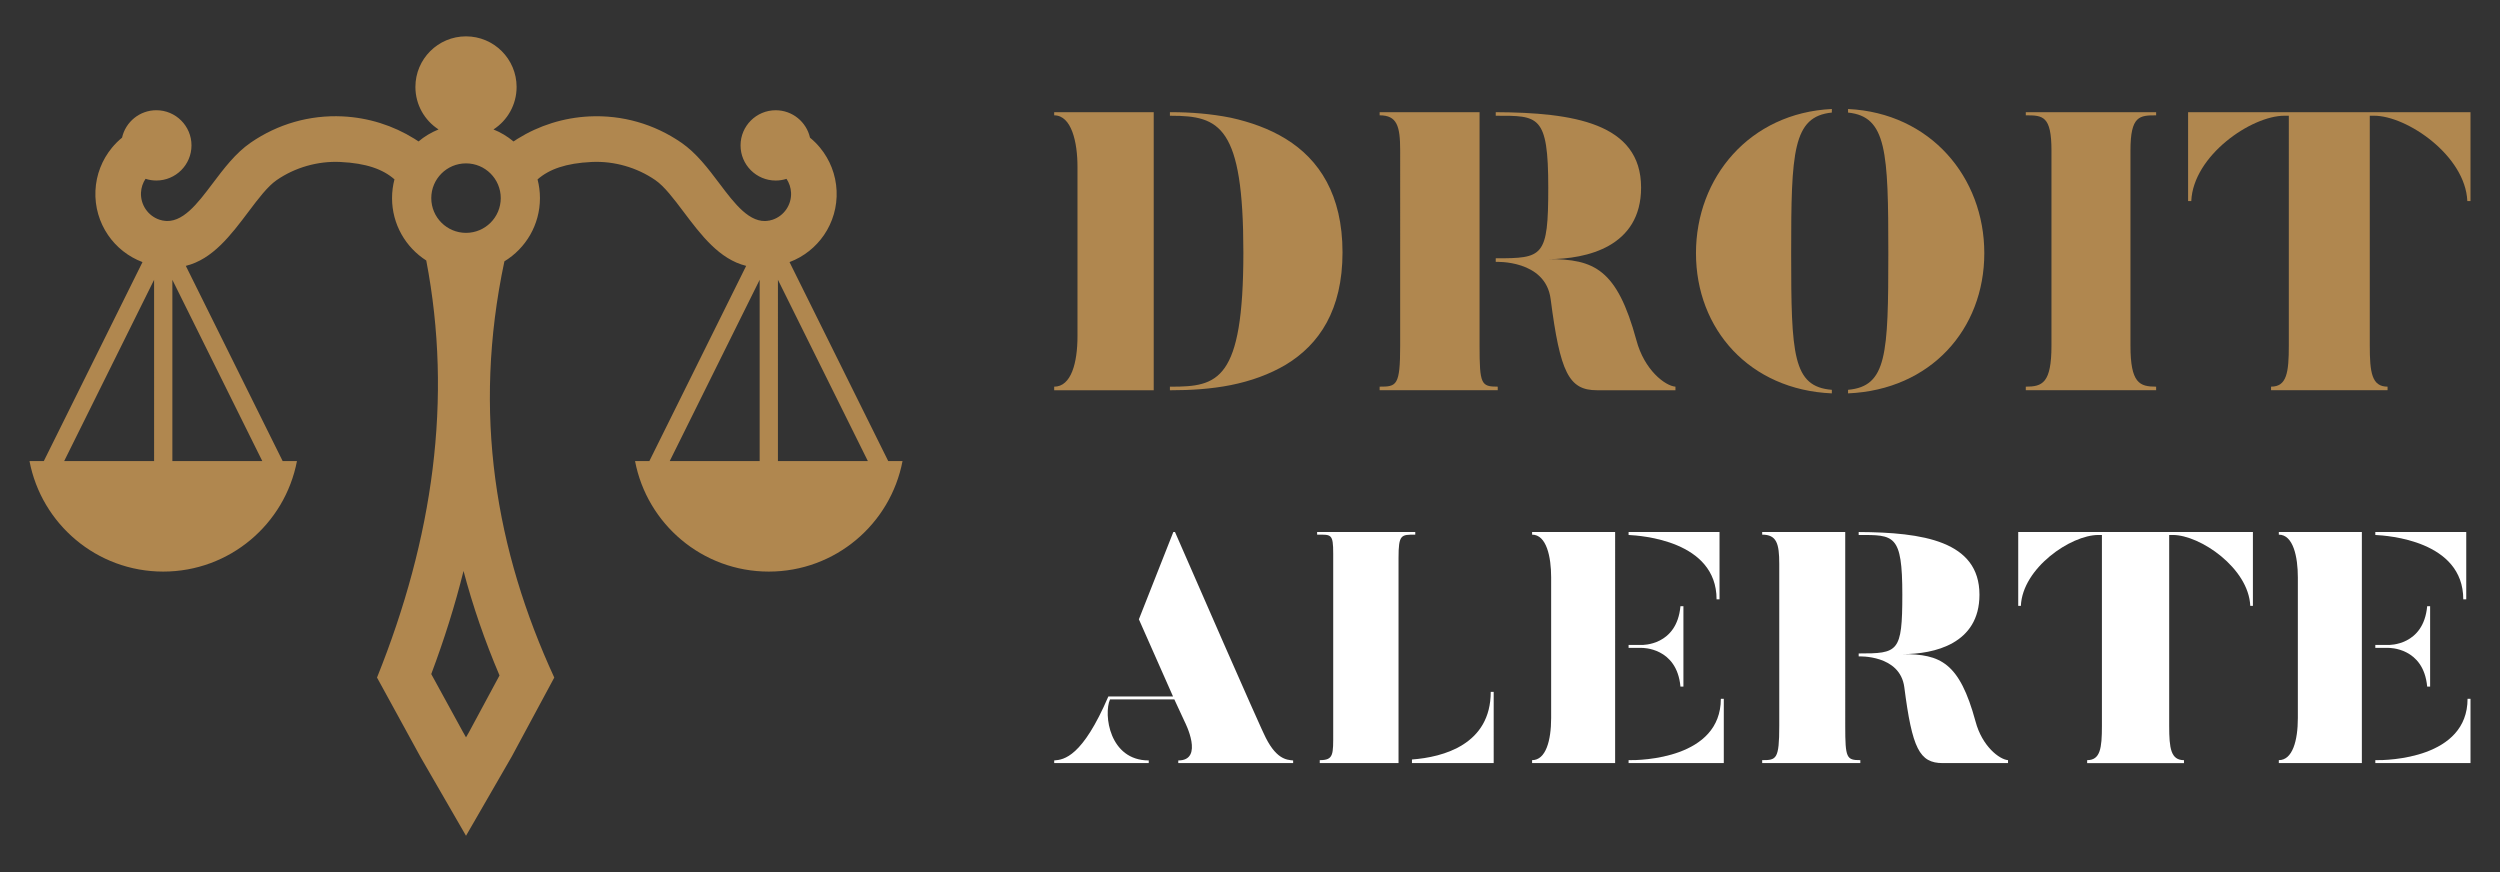 <?xml version="1.0" encoding="utf-8"?>
<!-- Generator: Adobe Illustrator 16.0.0, SVG Export Plug-In . SVG Version: 6.00 Build 0)  -->
<!DOCTYPE svg PUBLIC "-//W3C//DTD SVG 1.1//EN" "http://www.w3.org/Graphics/SVG/1.1/DTD/svg11.dtd">
<svg version="1.1" id="Calque_1" xmlns="http://www.w3.org/2000/svg" xmlns:xlink="http://www.w3.org/1999/xlink" x="0px" y="0px"
	 width="172px" height="60px" viewBox="0 0 172 60" enable-background="new 0 0 172 60" xml:space="preserve">
<rect x="0" y="0" width="172" height="60" fill="#333333" stroke="none"/>
<g>
	<g>
		<g>
			<path fill="#B0874F" d="M79.376,26.848h-6.848v-0.245c1.168,0,1.603-1.631,1.603-3.479V11.468c0-1.686-0.408-3.533-1.603-3.533
				V7.718h6.848V26.848z M84.675,8.099c1.359,0.299,2.663,0.761,3.804,1.467c2.283,1.412,3.886,3.832,3.886,7.799
				s-1.603,6.331-3.886,7.717c-1.141,0.68-2.445,1.142-3.804,1.413c-1.359,0.271-2.771,0.354-4.103,0.354H80.49v-0.245h0.082
				c3.206,0,4.972-0.38,4.972-9.238c0-8.695-1.63-9.402-4.972-9.402H80.49V7.718h0.082C81.904,7.718,83.315,7.826,84.675,8.099z"/>
			<path fill="#B0874F" d="M101.794,23.776c0,2.663,0.108,2.826,1.25,2.826v0.245h-8.125v-0.245c1.168,0,1.413-0.055,1.413-2.826
				V10.354c0-1.686-0.218-2.42-1.413-2.42V7.718h6.875V23.776z M115.271,26.603v0.245h-5.408c-1.928,0-2.527-1.224-3.179-6.276
				c-0.354-2.719-3.777-2.555-3.777-2.555v-0.246c3.26,0,3.614-0.08,3.614-4.863c0-5.026-0.679-4.945-3.614-4.945V7.718
				c5.298,0.027,10,0.734,10,5.189c0,4.076-3.75,4.92-6.359,4.92c3.125,0,4.701,0.678,6.033,5.568
				C113.125,25.462,114.564,26.548,115.271,26.603z"/>
			<path fill="#B0874F" d="M126.031,26.82v0.244c-5.651-0.244-9.348-4.401-9.348-9.646c0-5.217,3.696-9.646,9.348-9.919v0.245
				c-2.689,0.271-2.799,2.69-2.799,9.674C123.232,24.429,123.342,26.603,126.031,26.82z M127.146,27.064V26.82
				c2.663-0.245,2.771-2.392,2.771-9.401c0-6.983-0.108-9.402-2.771-9.674V7.5c5.679,0.272,9.374,4.702,9.374,9.919
				C136.52,22.663,132.824,26.82,127.146,27.064z"/>
			<path fill="#B0874F" d="M148.342,7.718v0.217c-1.143,0-1.766,0.027-1.766,2.42v13.422c0,2.583,0.623,2.826,1.766,2.826v0.245
				h-8.967v-0.245c1.141,0,1.766-0.243,1.766-2.826V10.354c0-2.393-0.598-2.42-1.766-2.42V7.718H148.342z"/>
			<path fill="#B0874F" d="M169.971,7.718v6.114h-0.219c-0.135-3.125-4.156-5.87-6.412-5.87h-0.299v15.814
				c0,1.848,0.135,2.826,1.223,2.826v0.245h-8.016v-0.245c1.086,0,1.223-0.979,1.223-2.826V7.962h-0.299
				c-2.283,0-6.277,2.745-6.412,5.87h-0.219V7.718H169.971z"/>
		</g>
		<g>
			<path fill="#FFFFFF" d="M88.968,52.319v0.182h-7.903v-0.182c1.807,0,0.452-2.641,0.452-2.641l-0.723-1.559h-4.426
				c-0.452,1.039-0.045,4.199,2.665,4.199v0.182h-6.504v-0.182c0.677-0.045,1.942-0.248,3.726-4.402h4.449l-2.349-5.307l2.371-6.008
				h0.113c5.713,13.098,6.097,13.844,6.097,13.844C87.749,52.253,88.517,52.274,88.968,52.319z"/>
			<path fill="#FFFFFF" d="M96.218,52.501h-5.419v-0.203c0.971,0,0.926-0.385,0.926-1.92V38.093c0-1.377-0.136-1.309-1.107-1.309
				v-0.182h6.752v0.182c-0.971,0-1.151-0.023-1.151,1.604V52.501z M102.766,52.501h-5.623v-0.248c2.168-0.16,5.42-1.039,5.42-4.652
				h0.203V52.501z"/>
			<path fill="#FFFFFF" d="M111.121,52.501h-5.713v-0.203c0.949,0,1.311-1.355,1.311-2.891V39.72c0-1.4-0.316-2.936-1.311-2.936
				v-0.182h5.713V52.501z M112.047,36.806v-0.203h6.256v4.629H118.1C118.1,37.19,112.883,36.851,112.047,36.806z M112.047,44.575
				v-0.203h0.904c0.022,0,2.416,0.066,2.664-2.666h0.204v5.533h-0.204c-0.248-2.709-2.642-2.664-2.664-2.664H112.047z
				 M118.597,52.501h-6.55v-0.203c0.859,0.021,6.347-0.113,6.347-4.223h0.203V52.501z"/>
			<path fill="#FFFFFF" d="M126.952,49.948c0,2.215,0.089,2.35,1.038,2.35v0.203h-6.752v-0.203c0.972,0,1.175-0.045,1.175-2.35
				V38.792c0-1.398-0.181-2.008-1.175-2.008v-0.182h5.714V49.948z M138.152,52.298v0.203h-4.493c-1.604,0-2.101-1.016-2.642-5.217
				c-0.294-2.258-3.14-2.123-3.14-2.123v-0.203c2.71,0,3.003-0.068,3.003-4.041c0-4.178-0.564-4.111-3.003-4.111v-0.203
				c4.403,0.023,8.31,0.611,8.31,4.314c0,3.387-3.115,4.086-5.284,4.086c2.598,0,3.907,0.564,5.013,4.631
				C136.369,51.349,137.564,52.253,138.152,52.298z"/>
			<path fill="#FFFFFF" d="M155,36.603v5.08h-0.182c-0.111-2.596-3.453-4.877-5.328-4.877h-0.25v13.143
				c0,1.537,0.113,2.35,1.018,2.35v0.203h-6.662v-0.203c0.902,0,1.016-0.813,1.016-2.35V36.806h-0.248
				c-1.896,0-5.217,2.281-5.328,4.877h-0.182v-5.08H155z"/>
			<path fill="#FFFFFF" d="M162.496,52.501h-5.713v-0.203c0.947,0,1.309-1.355,1.309-2.891V39.72c0-1.4-0.314-2.936-1.309-2.936
				v-0.182h5.713V52.501z M163.422,36.806v-0.203h6.256v4.629h-0.205C169.473,37.19,164.258,36.851,163.422,36.806z M163.422,44.575
				v-0.203h0.902c0.023,0,2.418,0.066,2.666-2.666h0.203v5.533h-0.203c-0.248-2.709-2.643-2.664-2.666-2.664H163.422z
				 M169.971,52.501h-6.549v-0.203c0.859,0.021,6.346-0.113,6.346-4.223h0.203V52.501z"/>
		</g>
	</g>
	<g>
		<path fill-rule="evenodd" clip-rule="evenodd" fill="#B0874F" d="M32.062,50.728l0.184-0.318l2.121-3.939
			c-1.015-2.389-1.841-4.783-2.476-7.188c-0.592,2.377-1.336,4.74-2.221,7.092l2.203,4.023L32.062,50.728z M52.264,19.251V31.72
			h-6.186L52.264,19.251z M59.708,31.72h-6.186V19.251L59.708,31.72z M11.859,19.251V31.72h6.186L11.859,19.251z M4.416,31.72h6.186
			V19.251L4.416,31.72z M32.062,16.021c1.32,0,2.39-1.07,2.39-2.391s-1.07-2.39-2.39-2.39s-2.39,1.069-2.39,2.39
			S30.742,16.021,32.062,16.021z M32.062,57.501l3.142-5.443l2.93-5.441c-4.027-8.752-5.651-18.166-3.431-28.637
			c1.467-0.893,2.446-2.508,2.446-4.35c0-0.445-0.058-0.876-0.165-1.287c0.804-0.705,1.955-1.115,3.716-1.199
			c0.78-0.038,1.555,0.056,2.295,0.267c0.753,0.214,1.459,0.546,2.091,0.98c0.625,0.43,1.269,1.286,1.92,2.149
			c1.233,1.638,2.484,3.298,4.331,3.752L44.677,31.72h-0.986c0.825,4.332,4.63,7.605,9.202,7.605c4.571,0,8.376-3.273,9.201-7.605
			h-0.985l-6.79-13.688c0.986-0.371,1.804-1.031,2.373-1.863c0.596-0.871,0.916-1.934,0.866-3.045
			c-0.049-1.113-0.464-2.143-1.136-2.96c-0.208-0.253-0.44-0.485-0.694-0.692c-0.242-1.08-1.207-1.887-2.36-1.887
			c-1.335,0-2.418,1.082-2.418,2.418s1.083,2.418,2.418,2.418c0.26,0,0.51-0.041,0.744-0.117c0.185,0.277,0.297,0.605,0.313,0.955
			c0.019,0.416-0.102,0.813-0.326,1.141c-0.222,0.326-0.548,0.581-0.941,0.715c-0.085,0.029-0.17,0.051-0.253,0.066l-0.011-0.023
			l-0.014,0.027c-1.292,0.216-2.339-1.174-3.366-2.536c-0.8-1.062-1.592-2.113-2.646-2.839c-0.926-0.637-1.944-1.118-3.012-1.422
			c-1.053-0.301-2.167-0.433-3.303-0.379c-1.78,0.086-3.473,0.627-4.935,1.535c-0.098,0.061-0.194,0.123-0.29,0.188
			c-0.409-0.344-0.874-0.624-1.377-0.826c0.958-0.619,1.591-1.697,1.591-2.924c0-1.923-1.559-3.481-3.481-3.481
			S28.58,4.059,28.58,5.981c0,1.227,0.634,2.305,1.592,2.924c-0.504,0.202-0.968,0.482-1.378,0.826
			c-0.095-0.064-0.192-0.127-0.289-0.188c-1.462-0.908-3.154-1.449-4.935-1.535c-1.137-0.054-2.25,0.078-3.303,0.379
			c-1.068,0.304-2.085,0.785-3.012,1.422c-1.053,0.726-1.845,1.777-2.646,2.839c-1.026,1.362-2.073,2.752-3.366,2.536l-0.013-0.027
			l-0.011,0.023c-0.083-0.016-0.168-0.037-0.253-0.066c-0.393-0.134-0.719-0.389-0.941-0.715c-0.224-0.327-0.344-0.725-0.326-1.141
			c0.016-0.35,0.128-0.678,0.313-0.955c0.235,0.076,0.484,0.117,0.744,0.117c1.336,0,2.418-1.082,2.418-2.418
			s-1.083-2.418-2.418-2.418c-1.153,0-2.117,0.807-2.359,1.887C8.142,9.679,7.91,9.911,7.702,10.164
			c-0.672,0.817-1.087,1.847-1.136,2.96c-0.049,1.111,0.271,2.174,0.866,3.045C8,17.001,8.818,17.661,9.804,18.032L3.015,31.72
			H2.029c0.825,4.332,4.63,7.605,9.201,7.605c4.571,0,8.376-3.273,9.201-7.605h-0.985l-6.662-13.428
			c1.848-0.454,3.099-2.114,4.332-3.752c0.651-0.863,1.296-1.72,1.92-2.149c0.631-0.435,1.337-0.767,2.09-0.98
			c0.741-0.211,1.516-0.305,2.296-0.267c1.763,0.084,2.916,0.492,3.717,1.195c-0.108,0.412-0.166,0.846-0.166,1.291
			c0,1.804,0.939,3.389,2.354,4.292c1.834,9.563,0.46,19.128-3.388,28.694l2.979,5.441L32.062,57.501z"/>
	</g>
</g>
</svg>

